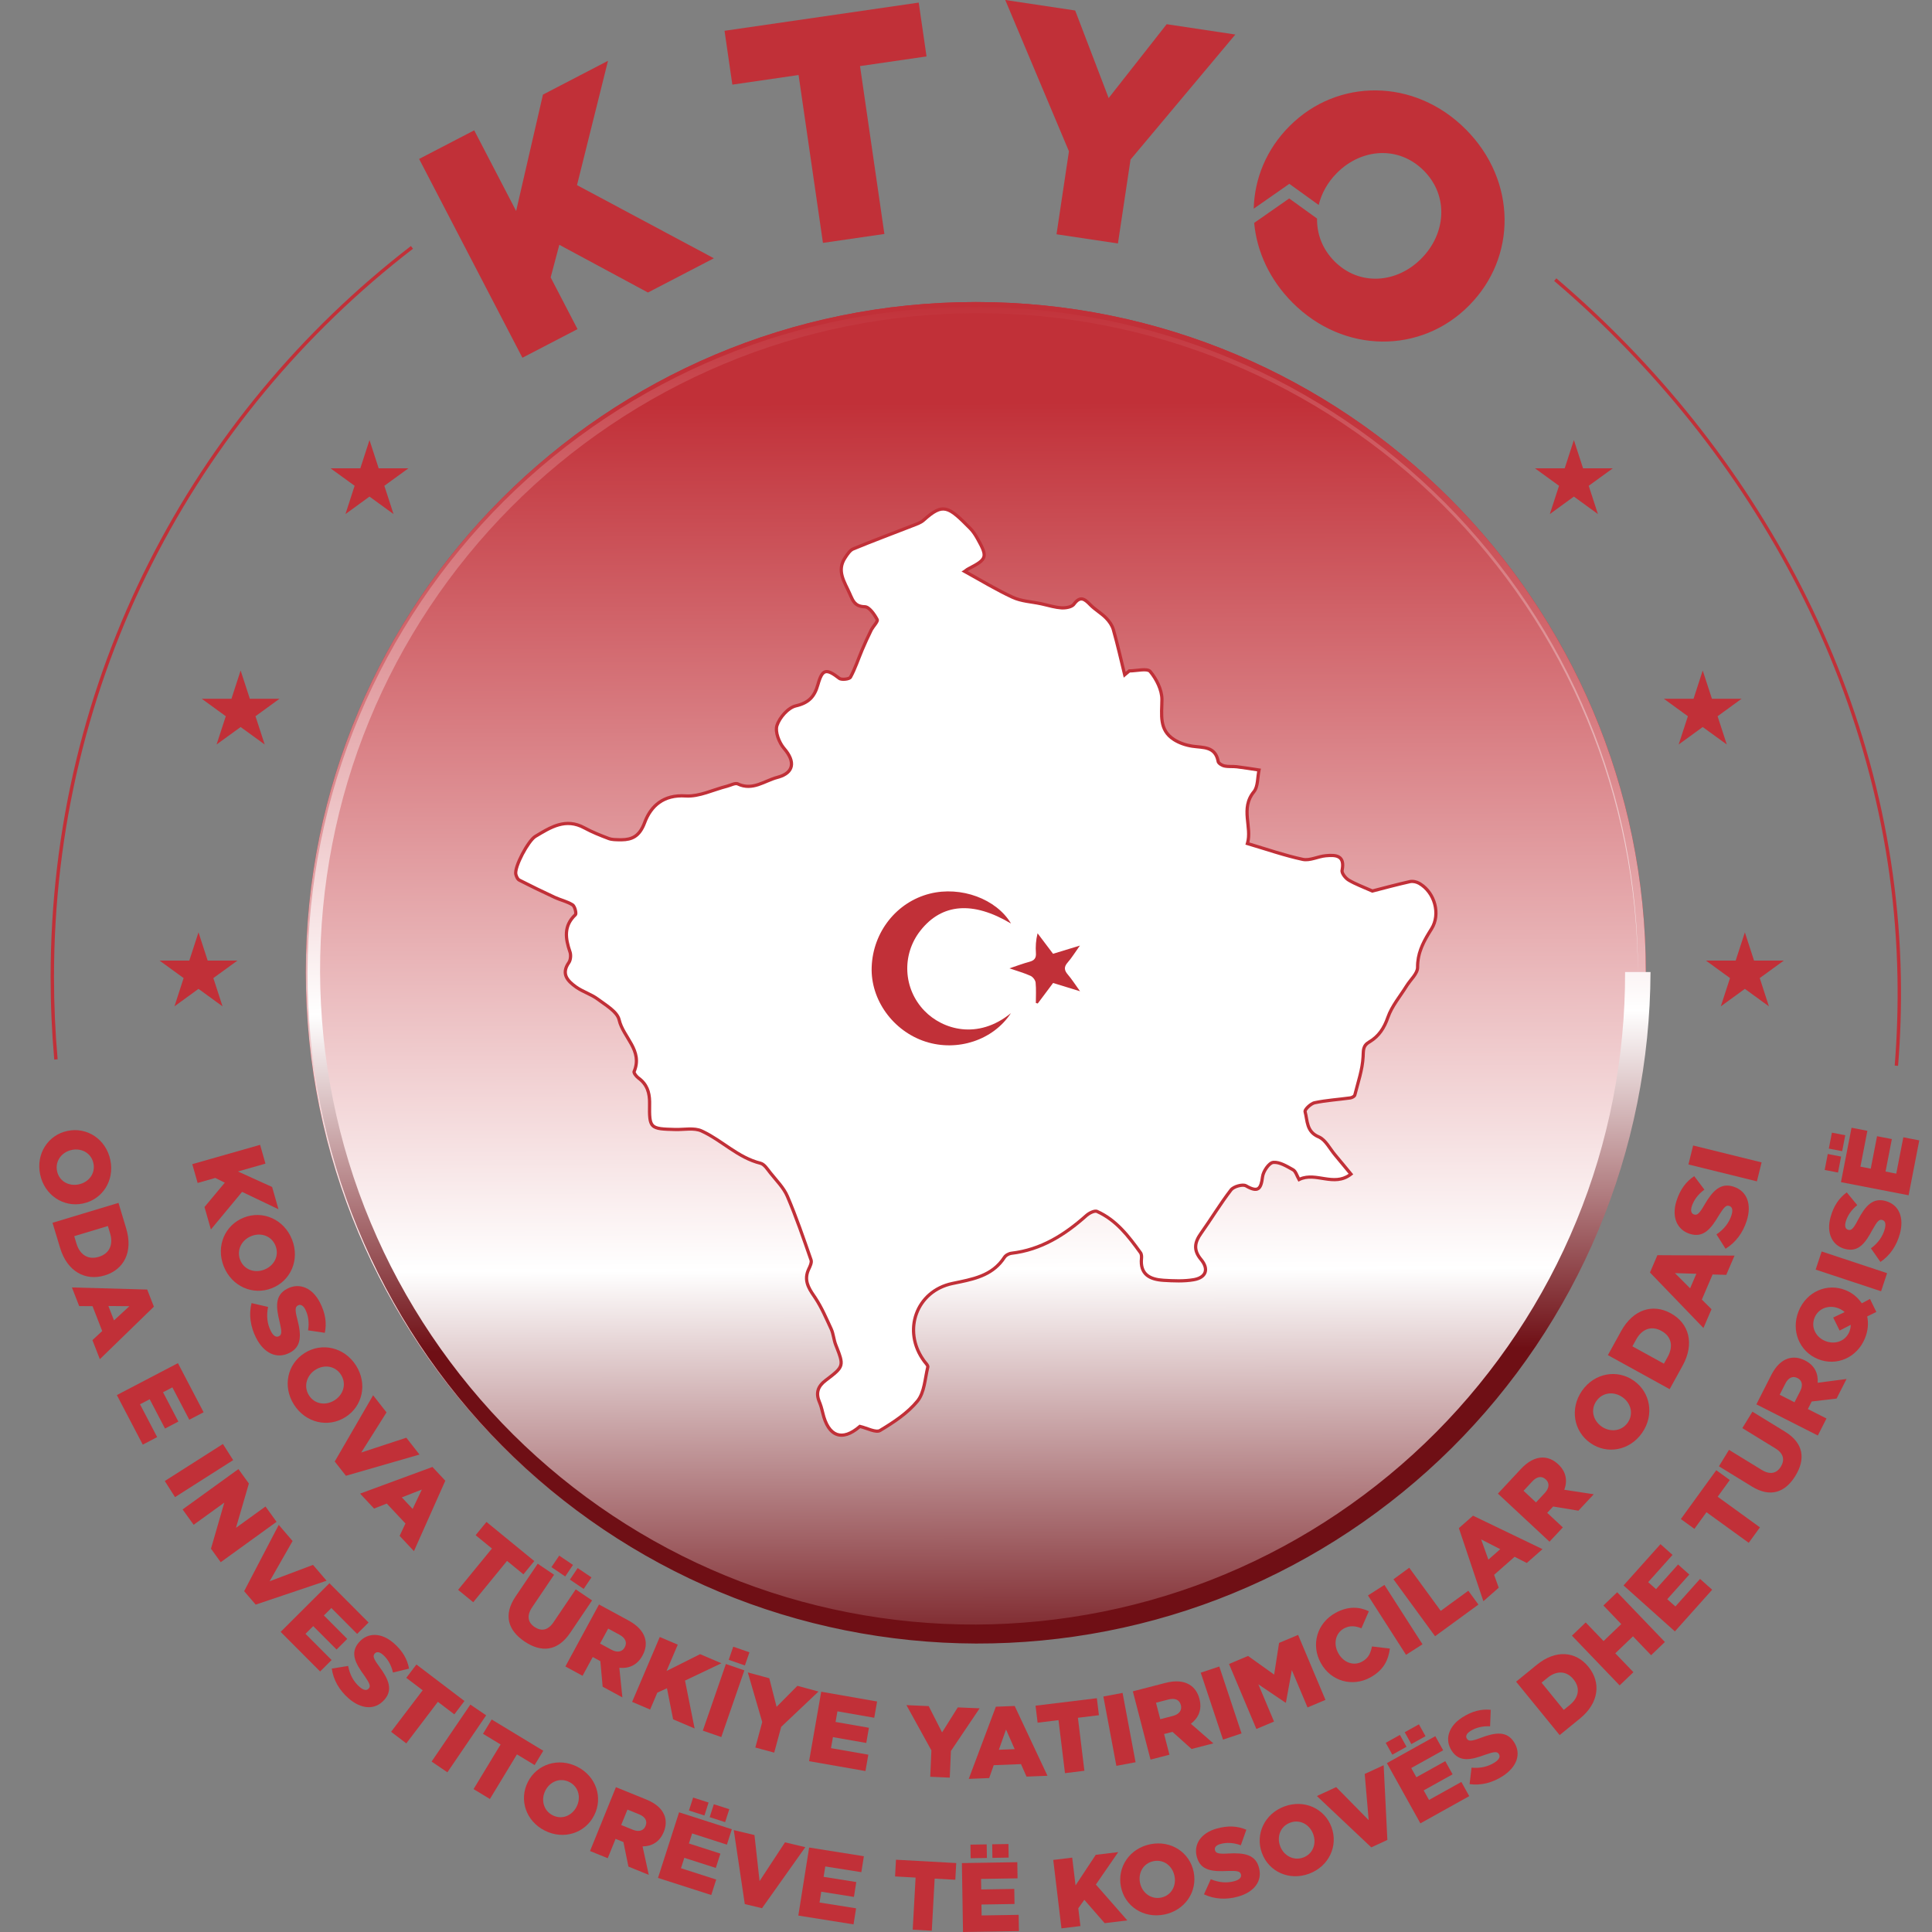 <?xml version="1.0" encoding="UTF-8"?>
<svg xmlns="http://www.w3.org/2000/svg" width="100" height="100" viewBox="0 0 100 100" fill="none">
  <rect x="0" y="0" width="100" height="100" fill="#808080" stroke="none"/>
  <path d="M50.509 84.99C69.661 84.99 85.187 69.464 85.187 50.312C85.187 31.159 69.661 15.633 50.509 15.633C31.356 15.633 15.83 31.159 15.83 50.312C15.83 69.464 31.356 84.99 50.509 84.99Z" fill="#C13038"></path>
  <path style="mix-blend-mode:darken" d="M50.509 84.99C69.661 84.99 85.187 69.464 85.187 50.312C85.187 31.159 69.661 15.633 50.509 15.633C31.356 15.633 15.83 31.159 15.83 50.312C15.83 69.464 31.356 84.99 50.509 84.99Z" fill="url(#paint0_linear_35_105)"></path>
  <path d="M58.456 34.726C58.828 34.726 59.384 34.575 59.535 34.758C59.86 35.15 60.145 35.715 60.141 36.209C60.136 36.998 59.978 37.775 60.763 38.279C61.039 38.456 61.383 38.572 61.71 38.621C62.276 38.706 62.905 38.616 63.053 39.414C63.07 39.511 63.253 39.62 63.376 39.646C63.58 39.692 63.799 39.662 64.01 39.686C64.397 39.734 64.78 39.797 65.166 39.855C65.084 40.238 65.119 40.716 64.898 40.985C64.186 41.855 64.82 42.812 64.566 43.661C65.555 43.953 66.481 44.278 67.431 44.482C67.797 44.559 68.219 44.329 68.621 44.292C69.145 44.243 69.624 44.269 69.466 45.049C69.436 45.193 69.644 45.457 69.807 45.553C70.162 45.766 70.559 45.907 71.034 46.119C71.589 45.977 72.279 45.789 72.977 45.633C73.124 45.599 73.32 45.643 73.453 45.719C74.252 46.17 74.581 47.303 74.096 48.075C73.706 48.695 73.367 49.285 73.374 50.069C73.377 50.387 73.005 50.709 72.806 51.029C72.473 51.568 72.04 52.074 71.837 52.659C71.641 53.223 71.357 53.648 70.868 53.935C70.54 54.128 70.571 54.351 70.554 54.696C70.52 55.363 70.29 56.021 70.125 56.678C70.108 56.745 69.979 56.815 69.895 56.827C69.278 56.913 68.651 56.95 68.043 57.078C67.844 57.121 67.521 57.432 67.551 57.539C67.679 58.011 67.612 58.574 68.257 58.844C68.61 58.992 68.832 59.459 69.109 59.786C69.371 60.095 69.626 60.41 69.925 60.77C69.048 61.466 68.094 60.624 67.24 61.053C67.124 60.855 67.069 60.628 66.931 60.549C66.606 60.368 66.23 60.132 65.897 60.166C65.685 60.187 65.384 60.626 65.349 60.907C65.268 61.545 65.119 61.742 64.492 61.378C64.321 61.28 63.856 61.411 63.719 61.587C63.163 62.304 62.696 63.09 62.167 63.831C61.833 64.3 61.754 64.699 62.165 65.191C62.582 65.69 62.425 66.126 61.789 66.237C61.281 66.324 60.745 66.3 60.225 66.268C59.53 66.226 58.995 65.971 59.083 65.121C59.092 65.029 59.083 64.912 59.032 64.841C58.416 63.987 57.776 63.146 56.781 62.703C56.651 62.645 56.368 62.791 56.226 62.919C55.107 63.919 53.882 64.689 52.352 64.868C52.222 64.884 52.056 64.971 51.988 65.079C51.352 66.064 50.317 66.217 49.292 66.433C47.416 66.829 46.68 68.906 47.843 70.461C47.913 70.556 48.043 70.679 48.022 70.759C47.874 71.359 47.85 72.074 47.492 72.515C46.984 73.14 46.258 73.618 45.553 74.04C45.336 74.172 44.886 73.917 44.506 73.831C43.598 74.621 42.874 74.374 42.582 73.121C42.538 72.935 42.489 72.747 42.413 72.571C42.213 72.1 42.329 71.754 42.742 71.443C43.7 70.719 43.687 70.698 43.259 69.614C43.153 69.347 43.139 69.041 43.02 68.783C42.751 68.203 42.498 67.605 42.136 67.085C41.821 66.634 41.607 66.235 41.856 65.695C41.927 65.546 42.025 65.347 41.979 65.217C41.595 64.11 41.215 62.996 40.755 61.921C40.561 61.469 40.18 61.095 39.867 60.7C39.721 60.515 39.562 60.259 39.365 60.21C38.189 59.92 37.363 59.017 36.309 58.537C35.928 58.363 35.416 58.474 34.965 58.463C33.644 58.43 33.601 58.41 33.623 57.122C33.631 56.572 33.503 56.133 33.048 55.799C32.941 55.722 32.791 55.532 32.821 55.464C33.287 54.369 32.255 53.696 32.046 52.789C31.95 52.366 31.359 52.028 30.943 51.717C30.6 51.461 30.161 51.334 29.811 51.083C29.388 50.779 29.026 50.417 29.442 49.823C29.537 49.688 29.558 49.433 29.502 49.272C29.263 48.574 29.165 47.925 29.781 47.346C29.845 47.286 29.755 46.913 29.637 46.838C29.363 46.66 29.022 46.59 28.722 46.451C28.102 46.163 27.485 45.866 26.877 45.553C26.789 45.508 26.726 45.365 26.699 45.255C26.61 44.877 27.344 43.51 27.708 43.292C28.502 42.816 29.277 42.319 30.252 42.853C30.651 43.071 31.078 43.239 31.505 43.401C31.674 43.464 31.872 43.461 32.057 43.466C32.705 43.483 33.097 43.297 33.368 42.575C33.691 41.707 34.348 41.122 35.489 41.197C36.19 41.243 36.919 40.872 37.636 40.691C37.822 40.644 38.054 40.51 38.189 40.575C38.957 40.941 39.572 40.41 40.231 40.238C41.106 40.01 41.171 39.421 40.588 38.745C40.328 38.444 40.106 37.88 40.215 37.55C40.35 37.135 40.793 36.629 41.19 36.536C41.87 36.378 42.162 36.051 42.336 35.429C42.563 34.617 42.77 34.591 43.441 35.111C43.559 35.202 43.965 35.153 44.021 35.049C44.264 34.605 44.422 34.114 44.62 33.645C44.768 33.297 44.924 32.955 45.091 32.617C45.188 32.422 45.455 32.166 45.402 32.068C45.258 31.797 44.989 31.41 44.763 31.405C44.237 31.393 44.141 31.087 43.979 30.721C43.712 30.117 43.287 29.546 43.747 28.861C43.859 28.692 43.988 28.485 44.158 28.413C45.174 27.993 46.203 27.611 47.226 27.211C47.426 27.132 47.651 27.061 47.806 26.923C48.82 26.007 49.08 26.197 50.222 27.355C50.371 27.506 50.491 27.696 50.596 27.884C51.129 28.833 51.094 28.94 50.131 29.439C50.032 29.49 49.946 29.567 49.932 29.576C50.758 30.029 51.565 30.523 52.419 30.916C52.859 31.12 53.385 31.143 53.873 31.247C54.227 31.322 54.578 31.437 54.936 31.461C55.153 31.475 55.474 31.423 55.581 31.277C55.924 30.813 56.147 31.01 56.441 31.31C56.683 31.558 56.999 31.734 57.243 31.981C57.41 32.15 57.565 32.368 57.628 32.593C57.846 33.364 58.022 34.146 58.214 34.925C58.292 34.858 58.373 34.793 58.452 34.726H58.456Z" fill="white"></path>
  <path d="M47.751 26.861C48.254 26.406 48.604 26.192 48.985 26.28C49.171 26.323 49.355 26.437 49.559 26.606C49.764 26.775 49.997 27.007 50.282 27.296H50.282C50.439 27.456 50.563 27.654 50.669 27.843L50.763 28.012C50.85 28.173 50.918 28.309 50.962 28.428C51.021 28.586 51.044 28.725 51.005 28.854C50.966 28.984 50.87 29.087 50.734 29.186C50.598 29.286 50.41 29.389 50.169 29.513C50.14 29.528 50.111 29.547 50.085 29.565C50.876 30.003 51.642 30.467 52.454 30.841H52.454C52.665 30.938 52.898 30.994 53.143 31.037C53.384 31.08 53.646 31.113 53.891 31.165H53.891C54.256 31.244 54.592 31.354 54.943 31.378H54.942C55.042 31.385 55.168 31.376 55.28 31.348C55.397 31.32 55.479 31.276 55.514 31.227V31.227C55.691 30.988 55.862 30.886 56.047 30.925C56.133 30.944 56.211 30.991 56.283 31.048C56.355 31.105 56.427 31.177 56.5 31.252H56.501C56.617 31.371 56.752 31.473 56.892 31.579C57.031 31.685 57.176 31.794 57.303 31.923C57.476 32.097 57.641 32.327 57.709 32.57L57.789 32.861C57.96 33.496 58.108 34.138 58.263 34.775C58.269 34.77 58.275 34.766 58.28 34.761C58.32 34.728 58.36 34.696 58.399 34.663L58.422 34.643H58.456C58.545 34.643 58.645 34.634 58.752 34.622C58.857 34.611 58.969 34.598 59.073 34.59C59.176 34.583 59.279 34.58 59.367 34.593C59.454 34.606 59.542 34.635 59.6 34.705H59.599C59.921 35.092 60.21 35.652 60.224 36.161L60.225 36.21C60.224 36.405 60.213 36.611 60.209 36.796C60.206 36.986 60.211 37.167 60.238 37.337C60.293 37.674 60.439 37.971 60.809 38.209H60.809C61.073 38.379 61.406 38.491 61.723 38.539L61.828 38.553C61.933 38.565 62.038 38.574 62.148 38.586C62.29 38.602 62.434 38.625 62.567 38.672C62.7 38.719 62.824 38.793 62.924 38.912C63.012 39.016 63.078 39.15 63.119 39.323L63.135 39.399L63.135 39.399C63.136 39.402 63.139 39.414 63.156 39.432C63.172 39.45 63.194 39.469 63.222 39.487C63.264 39.516 63.312 39.539 63.354 39.553L63.394 39.565L63.395 39.565C63.487 39.586 63.586 39.59 63.692 39.591C63.795 39.592 63.909 39.591 64.02 39.604H64.021C64.409 39.651 64.794 39.715 65.179 39.773L65.267 39.786L65.248 39.873C65.229 39.964 65.216 40.063 65.204 40.165C65.192 40.266 65.182 40.373 65.167 40.475C65.138 40.678 65.089 40.884 64.962 41.038L64.963 41.038C64.627 41.447 64.607 41.877 64.644 42.324C64.662 42.542 64.696 42.781 64.709 43.003C64.72 43.203 64.715 43.405 64.668 43.605C65.632 43.892 66.528 44.203 67.449 44.4H67.449C67.611 44.434 67.791 44.401 67.992 44.349C68.186 44.298 68.403 44.228 68.614 44.209C68.746 44.196 68.879 44.188 69.002 44.197C69.125 44.205 69.243 44.229 69.342 44.288C69.444 44.348 69.519 44.441 69.555 44.573C69.591 44.702 69.589 44.864 69.548 45.066L69.548 45.066C69.545 45.08 69.547 45.106 69.562 45.146C69.577 45.184 69.601 45.227 69.632 45.271C69.696 45.36 69.781 45.441 69.85 45.482L69.85 45.482C70.193 45.687 70.571 45.822 71.041 46.031C71.59 45.89 72.271 45.705 72.959 45.551C73.132 45.512 73.348 45.563 73.495 45.646L73.572 45.693C74.353 46.193 74.663 47.33 74.167 48.12C73.777 48.739 73.451 49.311 73.458 50.068C73.46 50.258 73.351 50.438 73.234 50.598C73.174 50.679 73.107 50.762 73.045 50.84C72.999 50.9 72.954 50.958 72.915 51.016L72.878 51.073C72.711 51.342 72.514 51.612 72.343 51.873C72.169 52.138 72.014 52.404 71.916 52.687C71.722 53.245 71.44 53.68 70.958 53.979L70.911 54.007C70.763 54.094 70.704 54.182 70.675 54.282C70.643 54.393 70.647 54.518 70.637 54.7C70.603 55.379 70.369 56.051 70.206 56.698L70.206 56.699C70.197 56.735 70.175 56.765 70.153 56.786C70.132 56.809 70.105 56.828 70.079 56.844C70.027 56.876 69.963 56.902 69.907 56.91L69.907 56.91C69.28 56.998 68.665 57.032 68.06 57.16C68.025 57.168 67.977 57.19 67.923 57.224C67.87 57.257 67.816 57.3 67.769 57.345C67.721 57.39 67.682 57.435 67.657 57.473C67.645 57.492 67.638 57.507 67.635 57.517C67.634 57.52 67.633 57.522 67.633 57.523C67.666 57.644 67.686 57.77 67.707 57.89C67.729 58.013 67.752 58.13 67.79 58.24C67.863 58.455 67.993 58.643 68.29 58.768L68.326 58.784C68.507 58.872 68.651 59.031 68.778 59.198C68.847 59.287 68.913 59.383 68.977 59.474C69.042 59.566 69.106 59.654 69.173 59.732L69.174 59.733C69.436 60.042 69.692 60.358 69.989 60.717L70.044 60.783L69.977 60.836C69.509 61.207 69.019 61.165 68.561 61.094C68.095 61.023 67.675 60.928 67.278 61.128L67.208 61.163L67.168 61.095C67.109 60.994 67.06 60.876 67.019 60.793C66.974 60.703 66.935 60.647 66.89 60.621V60.621C66.724 60.529 66.555 60.429 66.383 60.353C66.223 60.283 66.071 60.24 65.933 60.247L65.906 60.249C65.877 60.252 65.834 60.271 65.781 60.315C65.729 60.358 65.675 60.418 65.625 60.488C65.523 60.629 65.448 60.796 65.432 60.918V60.918C65.412 61.079 65.386 61.218 65.349 61.328C65.311 61.438 65.257 61.532 65.172 61.588C65.084 61.646 64.979 61.655 64.861 61.629C64.746 61.604 64.61 61.543 64.45 61.45V61.451C64.427 61.437 64.384 61.427 64.32 61.428C64.259 61.429 64.187 61.441 64.115 61.461C64.043 61.48 63.973 61.508 63.913 61.54C63.853 61.573 63.809 61.607 63.785 61.638C63.509 61.994 63.255 62.368 63.003 62.746C62.751 63.124 62.501 63.508 62.235 63.88L62.235 63.88C62.072 64.109 61.98 64.31 61.971 64.507C61.962 64.7 62.033 64.903 62.23 65.138V65.138C62.446 65.397 62.532 65.662 62.451 65.888C62.37 66.114 62.135 66.261 61.804 66.319H61.804C61.285 66.409 60.74 66.383 60.221 66.352V66.352C59.867 66.33 59.538 66.254 59.307 66.062C59.071 65.864 58.955 65.557 59.001 65.112C59.004 65.072 59.004 65.027 58.998 64.986C58.992 64.943 58.98 64.911 58.965 64.891V64.89C58.347 64.035 57.719 63.212 56.748 62.779H56.748C56.736 62.774 56.713 62.771 56.673 62.777C56.635 62.783 56.59 62.797 56.542 62.818C56.445 62.86 56.346 62.924 56.282 62.981L56.282 62.982C55.157 63.987 53.916 64.769 52.362 64.951L52.362 64.951C52.31 64.957 52.246 64.979 52.188 65.012C52.129 65.045 52.083 65.085 52.059 65.124L52.059 65.124C51.482 66.017 50.586 66.249 49.692 66.436L49.31 66.515C47.525 66.891 46.804 68.84 47.859 70.34L47.91 70.411L47.91 70.411C47.926 70.433 47.946 70.456 47.968 70.483C47.99 70.509 48.013 70.537 48.035 70.566C48.055 70.595 48.076 70.626 48.09 70.66C48.104 70.692 48.115 70.735 48.103 70.781L48.103 70.781C48.067 70.927 48.038 71.082 48.01 71.24C47.981 71.397 47.953 71.558 47.918 71.715C47.847 72.027 47.748 72.332 47.557 72.567C47.039 73.205 46.302 73.689 45.597 74.111L45.597 74.112C45.521 74.157 45.432 74.166 45.345 74.158C45.257 74.151 45.161 74.126 45.066 74.097C44.971 74.067 44.869 74.031 44.773 73.998C44.688 73.969 44.606 73.942 44.527 73.922C44.078 74.303 43.651 74.453 43.285 74.321C42.912 74.186 42.649 73.774 42.501 73.14V73.14C42.457 72.954 42.41 72.773 42.337 72.604V72.604C42.232 72.356 42.205 72.131 42.268 71.923C42.331 71.716 42.477 71.538 42.692 71.376L42.86 71.249C43.017 71.129 43.138 71.031 43.23 70.944C43.352 70.828 43.414 70.736 43.44 70.642C43.466 70.547 43.458 70.438 43.413 70.278C43.38 70.157 43.327 70.015 43.257 69.836L43.181 69.645C43.126 69.504 43.094 69.353 43.063 69.213C43.032 69.071 43 68.938 42.944 68.818V68.818C42.69 68.27 42.456 67.719 42.133 67.23L42.068 67.133C41.91 66.907 41.77 66.684 41.705 66.446C41.638 66.203 41.648 65.948 41.781 65.66L41.781 65.66C41.817 65.584 41.857 65.502 41.883 65.423C41.909 65.342 41.914 65.283 41.901 65.245L41.901 65.245C41.516 64.137 41.137 63.026 40.678 61.954C40.586 61.738 40.448 61.539 40.291 61.342C40.212 61.243 40.13 61.146 40.047 61.048C39.965 60.95 39.881 60.852 39.802 60.752V60.752C39.724 60.653 39.654 60.551 39.573 60.459C39.492 60.369 39.417 60.309 39.345 60.291V60.291C38.742 60.142 38.232 59.837 37.746 59.514C37.256 59.189 36.794 58.849 36.275 58.613H36.275C36.102 58.534 35.895 58.518 35.665 58.522C35.551 58.525 35.435 58.532 35.317 58.538C35.199 58.544 35.08 58.55 34.963 58.547H34.963C34.635 58.538 34.379 58.531 34.184 58.504C33.989 58.476 33.838 58.427 33.732 58.323C33.625 58.218 33.577 58.071 33.555 57.88C33.533 57.69 33.534 57.442 33.539 57.121C33.548 56.587 33.425 56.179 32.999 55.867V55.867C32.937 55.822 32.867 55.748 32.816 55.677C32.79 55.641 32.767 55.602 32.752 55.565C32.739 55.534 32.723 55.481 32.745 55.431C32.963 54.917 32.834 54.504 32.614 54.096C32.5 53.885 32.373 53.694 32.249 53.477C32.129 53.267 32.02 53.047 31.965 52.808V52.808C31.924 52.625 31.771 52.45 31.562 52.276C31.351 52.1 31.109 51.946 30.893 51.785V51.784C30.729 51.662 30.541 51.569 30.344 51.474C30.173 51.391 29.996 51.306 29.832 51.199L29.763 51.151C29.551 50.999 29.338 50.821 29.236 50.596C29.13 50.361 29.153 50.091 29.374 49.776C29.411 49.724 29.437 49.642 29.446 49.549C29.455 49.457 29.447 49.366 29.424 49.299L29.423 49.299C29.303 48.947 29.214 48.598 29.238 48.259C29.262 47.918 29.399 47.594 29.717 47.292C29.718 47.285 29.72 47.273 29.719 47.255C29.718 47.218 29.71 47.17 29.697 47.119C29.683 47.069 29.665 47.019 29.645 46.979C29.622 46.937 29.603 46.915 29.593 46.908L29.592 46.908C29.464 46.825 29.317 46.766 29.161 46.709C29.008 46.653 28.842 46.599 28.687 46.527H28.687C28.066 46.239 27.448 45.941 26.839 45.628L26.839 45.628C26.773 45.594 26.725 45.529 26.692 45.469C26.658 45.406 26.633 45.336 26.619 45.274V45.274C26.604 45.211 26.607 45.136 26.62 45.057C26.633 44.978 26.657 44.888 26.689 44.793C26.753 44.603 26.85 44.386 26.96 44.175C27.07 43.964 27.196 43.757 27.317 43.589C27.436 43.424 27.558 43.285 27.665 43.221L27.963 43.043C28.262 42.867 28.569 42.704 28.89 42.613C29.324 42.491 29.784 42.501 30.293 42.78H30.293C30.686 42.995 31.108 43.161 31.535 43.323H31.535C31.687 43.38 31.867 43.377 32.06 43.383L32.175 43.383C32.436 43.38 32.641 43.334 32.81 43.228C33.002 43.106 33.158 42.898 33.29 42.546L33.322 42.463C33.488 42.054 33.732 41.706 34.074 41.465C34.439 41.206 34.908 41.076 35.494 41.114L35.557 41.117C35.873 41.126 36.197 41.052 36.532 40.95C36.883 40.843 37.256 40.702 37.616 40.611C37.658 40.6 37.704 40.584 37.754 40.566C37.802 40.548 37.855 40.528 37.907 40.512C37.958 40.496 38.012 40.482 38.064 40.477C38.117 40.472 38.173 40.475 38.225 40.5L38.292 40.53C38.623 40.666 38.925 40.627 39.225 40.529C39.387 40.476 39.546 40.407 39.71 40.338C39.872 40.27 40.039 40.202 40.21 40.157C40.635 40.047 40.831 39.857 40.875 39.643C40.92 39.422 40.811 39.132 40.525 38.799V38.799C40.387 38.64 40.262 38.414 40.184 38.185C40.108 37.959 40.073 37.715 40.136 37.524C40.209 37.302 40.361 37.062 40.544 36.865C40.727 36.67 40.95 36.507 41.172 36.455C41.502 36.378 41.729 36.262 41.895 36.097C42.06 35.932 42.171 35.71 42.256 35.407C42.313 35.202 42.371 35.04 42.438 34.922C42.505 34.804 42.588 34.719 42.701 34.69C42.812 34.661 42.93 34.691 43.055 34.752C43.18 34.814 43.324 34.914 43.493 35.045H43.493C43.504 35.054 43.533 35.066 43.584 35.072C43.632 35.077 43.689 35.077 43.745 35.07C43.802 35.064 43.855 35.052 43.895 35.038C43.915 35.03 43.929 35.023 43.939 35.016C43.95 35.009 43.95 35.006 43.948 35.01L43.948 35.01C44.188 34.569 44.341 34.092 44.544 33.613C44.692 33.264 44.849 32.919 45.017 32.581L45.038 32.54C45.093 32.445 45.176 32.34 45.235 32.258C45.271 32.208 45.299 32.166 45.314 32.132C45.322 32.117 45.324 32.106 45.325 32.1C45.255 31.97 45.157 31.814 45.051 31.692C44.996 31.629 44.942 31.577 44.891 31.541C44.838 31.505 44.795 31.489 44.761 31.489C44.48 31.482 44.3 31.395 44.172 31.251C44.051 31.115 43.981 30.931 43.903 30.756C43.837 30.605 43.762 30.461 43.69 30.308C43.619 30.157 43.553 30.003 43.51 29.843C43.423 29.52 43.432 29.18 43.678 28.814C43.733 28.732 43.796 28.634 43.867 28.548C43.937 28.462 44.023 28.38 44.126 28.336L44.127 28.336C45.143 27.915 46.175 27.533 47.196 27.133L47.35 27.074C47.401 27.055 47.45 27.035 47.5 27.013C47.597 26.97 47.683 26.922 47.751 26.861ZM48.947 26.443C48.66 26.376 48.373 26.524 47.862 26.985L47.862 26.985C47.776 27.063 47.672 27.119 47.568 27.166C47.465 27.211 47.353 27.251 47.257 27.289L47.257 27.289C46.233 27.69 45.206 28.07 44.191 28.49C44.124 28.518 44.06 28.576 43.996 28.654C43.932 28.731 43.874 28.821 43.817 28.907L43.817 28.907C43.602 29.227 43.594 29.515 43.671 29.8C43.71 29.945 43.772 30.089 43.841 30.237C43.91 30.382 43.989 30.536 44.056 30.688L44.115 30.823C44.172 30.951 44.223 31.057 44.297 31.14C44.389 31.244 44.521 31.316 44.765 31.322C44.844 31.324 44.92 31.358 44.986 31.404C45.053 31.451 45.117 31.514 45.177 31.582C45.296 31.72 45.403 31.89 45.476 32.028H45.476C45.494 32.061 45.495 32.095 45.491 32.124C45.487 32.151 45.477 32.179 45.465 32.203C45.443 32.252 45.407 32.304 45.371 32.355C45.303 32.449 45.231 32.54 45.185 32.62L45.166 32.655C45 32.99 44.844 33.332 44.697 33.678C44.503 34.138 44.34 34.641 44.095 35.089L44.095 35.089C44.079 35.119 44.054 35.14 44.032 35.155C44.008 35.171 43.981 35.184 43.953 35.194C43.897 35.215 43.831 35.229 43.764 35.236C43.697 35.244 43.627 35.245 43.564 35.237C43.504 35.23 43.438 35.214 43.391 35.177V35.177C43.224 35.047 43.09 34.956 42.981 34.902C42.87 34.847 42.797 34.837 42.743 34.851C42.692 34.865 42.639 34.906 42.583 35.005C42.541 35.08 42.5 35.18 42.459 35.311L42.417 35.452C42.328 35.77 42.206 36.022 42.012 36.216C41.818 36.409 41.559 36.536 41.21 36.617L41.21 36.617C41.034 36.658 40.838 36.795 40.666 36.979C40.495 37.163 40.358 37.383 40.295 37.576V37.576C40.249 37.716 40.27 37.918 40.343 38.132C40.405 38.316 40.501 38.498 40.606 38.634L40.651 38.69C40.948 39.034 41.099 39.377 41.038 39.676C40.98 39.963 40.736 40.174 40.335 40.296L40.252 40.319C40.094 40.361 39.937 40.424 39.775 40.492C39.614 40.559 39.447 40.632 39.277 40.688C38.934 40.8 38.564 40.846 38.154 40.651H38.153C38.138 40.644 38.115 40.639 38.08 40.643C38.045 40.646 38.004 40.656 37.957 40.671C37.91 40.686 37.862 40.704 37.811 40.723C37.761 40.741 37.708 40.76 37.657 40.773L37.657 40.773C37.3 40.863 36.949 40.997 36.581 41.109C36.219 41.22 35.85 41.305 35.484 41.281H35.483C34.929 41.244 34.499 41.368 34.17 41.601C33.84 41.834 33.604 42.182 33.446 42.604V42.605C33.307 42.975 33.133 43.221 32.899 43.369C32.695 43.498 32.456 43.546 32.177 43.55L32.055 43.55C31.878 43.544 31.661 43.549 31.476 43.479H31.476C31.049 43.318 30.617 43.147 30.213 42.926H30.212C29.746 42.671 29.331 42.662 28.935 42.774C28.534 42.887 28.152 43.124 27.751 43.364C27.676 43.409 27.571 43.522 27.452 43.687C27.337 43.847 27.215 44.047 27.108 44.252C27 44.458 26.908 44.667 26.848 44.846C26.817 44.936 26.796 45.017 26.785 45.085C26.773 45.154 26.773 45.204 26.781 45.236L26.791 45.274C26.803 45.312 26.819 45.353 26.839 45.389C26.866 45.438 26.894 45.468 26.916 45.48H26.916C27.522 45.791 28.138 46.088 28.757 46.376H28.757C28.903 46.443 29.058 46.493 29.218 46.552C29.376 46.609 29.537 46.674 29.683 46.768C29.731 46.799 29.767 46.852 29.793 46.903C29.82 46.956 29.843 47.017 29.858 47.077C29.874 47.136 29.884 47.197 29.886 47.249C29.887 47.276 29.886 47.303 29.88 47.327C29.875 47.35 29.865 47.382 29.839 47.407L29.839 47.407C29.545 47.683 29.426 47.97 29.404 48.27C29.383 48.575 29.463 48.898 29.581 49.244L29.593 49.281C29.616 49.368 29.622 49.47 29.612 49.566C29.601 49.675 29.57 49.788 29.511 49.871C29.316 50.15 29.312 50.358 29.388 50.528C29.47 50.708 29.649 50.864 29.86 51.016H29.86C30.028 51.136 30.218 51.227 30.416 51.323C30.612 51.418 30.814 51.517 30.993 51.651C31.194 51.801 31.455 51.97 31.668 52.147C31.882 52.325 32.073 52.53 32.128 52.771C32.178 52.986 32.276 53.189 32.394 53.394C32.508 53.593 32.649 53.809 32.761 54.017C32.991 54.443 33.144 54.911 32.902 55.488C32.903 55.49 32.904 55.495 32.907 55.503C32.915 55.523 32.93 55.55 32.951 55.58C32.983 55.625 33.024 55.669 33.062 55.703L33.097 55.732L33.098 55.732C33.552 56.065 33.697 56.499 33.706 57.019V57.124C33.701 57.447 33.7 57.684 33.721 57.861C33.742 58.037 33.783 58.139 33.849 58.204C33.916 58.27 34.023 58.312 34.207 58.338C34.39 58.364 34.635 58.371 34.967 58.38H34.967C35.077 58.382 35.191 58.377 35.308 58.371C35.424 58.365 35.544 58.358 35.662 58.355C35.897 58.351 36.136 58.366 36.344 58.461L36.444 58.508C36.939 58.748 37.388 59.076 37.838 59.375C38.322 59.696 38.812 59.987 39.385 60.129H39.385C39.51 60.16 39.613 60.253 39.698 60.349C39.782 60.444 39.865 60.562 39.933 60.648C40.01 60.746 40.092 60.842 40.175 60.94C40.257 61.038 40.341 61.137 40.422 61.238C40.582 61.439 40.731 61.653 40.832 61.888C41.294 62.967 41.674 64.084 42.059 65.19L42.068 65.225C42.086 65.308 42.066 65.399 42.041 65.475C42.011 65.566 41.967 65.658 41.932 65.731C41.816 65.983 41.809 66.197 41.865 66.401C41.923 66.61 42.048 66.812 42.205 67.038L42.272 67.138C42.604 67.641 42.845 68.208 43.096 68.748V68.748C43.16 68.886 43.195 69.035 43.226 69.177C43.258 69.321 43.287 69.457 43.337 69.583L43.412 69.774C43.483 69.955 43.538 70.105 43.574 70.233C43.622 70.405 43.638 70.549 43.601 70.686C43.564 70.822 43.477 70.94 43.345 71.065C43.214 71.19 43.031 71.329 42.793 71.51V71.51C42.594 71.659 42.477 71.81 42.428 71.971C42.38 72.132 42.396 72.315 42.49 72.538L42.519 72.607C42.563 72.723 42.599 72.843 42.629 72.961L42.664 73.102V73.102C42.808 73.721 43.052 74.059 43.342 74.164C43.629 74.268 44.005 74.157 44.452 73.768L44.484 73.74L44.525 73.75C44.624 73.772 44.727 73.805 44.827 73.84C44.928 73.874 45.023 73.909 45.115 73.938C45.207 73.966 45.289 73.986 45.359 73.992C45.429 73.998 45.477 73.989 45.511 73.969L45.511 73.969C46.215 73.547 46.929 73.075 47.427 72.462L47.457 72.423C47.605 72.223 47.69 71.965 47.755 71.678C47.789 71.526 47.817 71.369 47.846 71.21C47.874 71.052 47.904 70.892 47.941 70.74V70.739C47.94 70.743 47.943 70.741 47.937 70.725C47.93 70.709 47.918 70.689 47.9 70.665C47.882 70.641 47.862 70.616 47.84 70.59C47.819 70.564 47.795 70.537 47.776 70.511V70.51C46.579 68.909 47.336 66.76 49.276 66.352C50.311 66.133 51.305 65.984 51.918 65.034C51.962 64.965 52.033 64.908 52.106 64.866C52.18 64.825 52.264 64.794 52.342 64.785H52.342C53.849 64.609 55.058 63.851 56.171 62.857C56.249 62.786 56.363 62.713 56.476 62.665C56.532 62.641 56.591 62.621 56.647 62.612C56.702 62.603 56.762 62.603 56.816 62.627C57.833 63.08 58.484 63.94 59.1 64.793H59.1C59.137 64.843 59.155 64.904 59.163 64.961C59.172 65.019 59.172 65.078 59.167 65.129V65.13C59.125 65.535 59.232 65.781 59.414 65.934C59.603 66.092 59.889 66.164 60.231 66.185C60.752 66.217 61.278 66.24 61.775 66.155L61.831 66.144C62.1 66.086 62.245 65.967 62.294 65.831C62.343 65.696 62.306 65.509 62.137 65.289L62.102 65.245C61.887 64.988 61.792 64.745 61.804 64.499C61.815 64.255 61.929 64.022 62.099 63.783C62.363 63.413 62.611 63.033 62.864 62.654C63.116 62.275 63.373 61.897 63.653 61.536L63.653 61.536C63.697 61.48 63.763 61.432 63.834 61.393C63.906 61.354 63.988 61.322 64.071 61.3C64.153 61.277 64.239 61.263 64.317 61.261C64.384 61.26 64.453 61.268 64.51 61.294L64.534 61.306L64.534 61.306C64.688 61.395 64.806 61.446 64.897 61.466C64.987 61.486 65.041 61.474 65.08 61.449C65.12 61.422 65.158 61.369 65.191 61.274C65.223 61.18 65.247 61.055 65.267 60.897C65.287 60.737 65.379 60.544 65.489 60.39C65.545 60.312 65.609 60.241 65.674 60.187C65.738 60.134 65.812 60.091 65.889 60.083L65.925 60.08C66.101 60.071 66.281 60.126 66.451 60.201C66.631 60.28 66.812 60.387 66.972 60.476L66.972 60.477C67.066 60.53 67.123 60.627 67.169 60.719C67.207 60.797 67.238 60.87 67.276 60.945C67.711 60.761 68.167 60.865 68.587 60.929C69.014 60.995 69.417 61.026 69.805 60.756C69.529 60.423 69.291 60.13 69.046 59.84C68.974 59.756 68.907 59.663 68.841 59.57C68.775 59.477 68.712 59.385 68.646 59.299C68.521 59.135 68.397 59.004 68.254 58.934L68.225 58.922C67.878 58.776 67.718 58.547 67.632 58.294C67.59 58.171 67.565 58.042 67.543 57.919C67.521 57.793 67.501 57.674 67.471 57.561V57.561C67.461 57.525 67.468 57.49 67.477 57.464C67.486 57.436 67.501 57.408 67.518 57.382C67.552 57.33 67.6 57.275 67.654 57.224C67.709 57.172 67.771 57.123 67.834 57.083C67.895 57.044 67.962 57.01 68.026 56.997C68.637 56.868 69.277 56.829 69.884 56.745C69.912 56.74 69.954 56.725 69.992 56.702C70.01 56.691 70.025 56.679 70.034 56.669C70.041 56.663 70.043 56.659 70.045 56.657C70.212 55.99 70.438 55.348 70.471 54.692L70.476 54.571C70.48 54.452 70.485 54.337 70.515 54.236C70.557 54.09 70.646 53.969 70.826 53.863L70.826 53.863C71.293 53.59 71.567 53.184 71.758 52.632L71.758 52.632C71.863 52.33 72.027 52.05 72.203 51.781C72.383 51.508 72.569 51.255 72.736 50.985V50.985C72.788 50.901 72.851 50.818 72.914 50.737C72.978 50.656 73.041 50.578 73.099 50.499C73.216 50.339 73.292 50.199 73.291 50.07V50.07C73.285 49.361 73.553 48.806 73.882 48.263L74.026 48.031C74.483 47.303 74.174 46.221 73.412 45.791H73.412C73.292 45.723 73.118 45.686 72.996 45.714H72.996C72.299 45.87 71.611 46.057 71.055 46.2L71.026 46.208L71 46.196C70.534 45.987 70.125 45.841 69.765 45.625C69.671 45.57 69.57 45.471 69.496 45.368C69.459 45.316 69.427 45.26 69.406 45.205C69.386 45.152 69.373 45.091 69.385 45.033L69.397 44.965C69.422 44.812 69.417 44.699 69.394 44.617C69.369 44.526 69.321 44.469 69.257 44.432C69.19 44.392 69.101 44.37 68.991 44.363C68.882 44.356 68.759 44.363 68.629 44.375H68.629C68.437 44.393 68.242 44.456 68.034 44.511C67.832 44.563 67.618 44.606 67.415 44.563H67.414C66.46 44.359 65.526 44.031 64.542 43.741L64.462 43.718L64.486 43.637C64.546 43.438 64.554 43.23 64.542 43.012C64.529 42.788 64.497 42.575 64.477 42.338C64.439 41.877 64.457 41.392 64.833 40.932L64.834 40.932C64.929 40.817 64.973 40.65 65.002 40.451C65.016 40.352 65.026 40.251 65.038 40.146C65.047 40.072 65.056 39.998 65.069 39.925C64.71 39.87 64.358 39.813 64.001 39.769V39.77C63.901 39.758 63.8 39.759 63.69 39.758C63.583 39.756 63.47 39.752 63.359 39.728C63.285 39.712 63.199 39.673 63.128 39.626C63.093 39.602 63.059 39.574 63.031 39.543C63.005 39.513 62.979 39.475 62.971 39.429L62.956 39.361C62.92 39.209 62.864 39.1 62.797 39.02C62.72 38.928 62.623 38.869 62.511 38.829C62.397 38.788 62.268 38.768 62.129 38.752C61.993 38.737 61.841 38.726 61.698 38.704H61.698C61.362 38.654 61.006 38.534 60.718 38.349V38.349C60.303 38.083 60.135 37.739 60.074 37.364C60.043 37.179 60.039 36.986 60.042 36.793C60.046 36.594 60.057 36.408 60.058 36.209C60.061 35.742 59.789 35.195 59.471 34.811V34.811C59.453 34.789 59.415 34.769 59.343 34.758C59.273 34.748 59.185 34.749 59.085 34.757C58.984 34.764 58.878 34.777 58.77 34.788C58.672 34.799 58.574 34.807 58.484 34.809C58.451 34.836 58.419 34.863 58.386 34.89C58.346 34.923 58.307 34.956 58.268 34.989L58.165 35.075L58.133 34.945C57.941 34.164 57.766 33.385 57.548 32.616V32.616C57.49 32.409 57.346 32.203 57.185 32.04H57.184C57.067 31.921 56.932 31.819 56.791 31.712C56.652 31.607 56.508 31.498 56.381 31.369V31.369C56.308 31.293 56.242 31.228 56.179 31.179C56.116 31.129 56.062 31.099 56.012 31.089C55.927 31.07 55.814 31.102 55.649 31.326L55.649 31.326C55.577 31.424 55.445 31.479 55.32 31.51C55.191 31.542 55.047 31.552 54.931 31.545L54.931 31.545C54.611 31.523 54.289 31.43 53.985 31.358L53.856 31.329C53.613 31.277 53.368 31.247 53.114 31.202C52.864 31.157 52.614 31.099 52.384 30.992V30.993C51.526 30.597 50.714 30.1 49.892 29.649L49.768 29.581L49.888 29.505C49.886 29.506 49.889 29.505 49.904 29.493C49.915 29.483 49.931 29.471 49.95 29.457C49.987 29.429 50.038 29.393 50.093 29.365C50.334 29.24 50.511 29.142 50.636 29.052C50.76 28.961 50.821 28.885 50.845 28.806C50.868 28.728 50.86 28.631 50.806 28.486C50.752 28.342 50.657 28.163 50.524 27.925V27.925C50.419 27.738 50.304 27.557 50.163 27.414H50.163C49.877 27.124 49.649 26.898 49.452 26.735C49.255 26.571 49.096 26.477 48.947 26.443Z" fill="#C13038"></path>
  <path d="M21.693 8.227L24.545 6.746L26.715 10.921L28.103 4.897L31.47 3.147L29.866 9.582L36.949 13.368L33.538 15.141L28.95 12.671L28.502 14.359L29.892 17.035L27.04 18.517L21.693 8.227Z" fill="#C13038"></path>
  <path d="M41.333 3.883L37.906 4.381L37.502 1.594L47.553 0.134L47.957 2.92L44.515 3.421L45.776 12.11L42.596 12.572L41.334 3.883H41.333Z" fill="#C13038"></path>
  <path d="M55.328 7.832L52.032 0L55.651 0.543L57.384 5.075L60.387 1.253L63.941 1.787L58.516 8.26L57.864 12.602L54.685 12.126L55.328 7.833V7.832Z" fill="#C13038"></path>
  <g style="mix-blend-mode:darken">
    <path d="M85.43 50.312C85.414 54.882 84.502 59.449 82.738 63.66C80.979 67.876 78.379 71.731 75.144 74.947C71.909 78.162 68.041 80.734 63.828 82.465C59.614 84.201 55.058 85.082 50.511 85.069C45.961 85.053 41.416 84.147 37.223 82.39C33.029 80.639 29.191 78.051 25.992 74.832C22.792 71.613 20.23 67.763 18.51 63.569C16.783 59.377 15.906 54.841 15.918 50.313C15.934 45.785 16.837 41.262 18.585 37.089C20.328 32.914 22.904 29.096 26.108 25.91C29.313 22.725 33.143 20.177 37.318 18.464C41.491 16.743 46.004 15.872 50.511 15.884C55.018 15.9 59.519 16.798 63.672 18.539C67.827 20.273 71.628 22.837 74.798 26.026C77.968 29.215 80.505 33.028 82.209 37.184C83.921 41.338 84.789 45.827 84.776 50.313H85.432L85.43 50.312ZM84.775 50.312C84.759 45.826 83.864 41.345 82.132 37.212C80.406 33.078 77.855 29.294 74.68 26.139C71.505 22.985 67.711 20.46 63.575 18.762C59.442 17.06 54.972 16.195 50.507 16.207C46.042 16.223 41.584 17.114 37.471 18.838C33.356 20.556 29.59 23.095 26.45 26.255C23.31 29.414 20.798 33.19 19.109 37.307C17.415 41.42 16.556 45.868 16.567 50.312C16.582 54.755 17.468 59.192 19.185 63.284C20.894 67.379 23.421 71.126 26.564 74.252C29.71 77.377 33.468 79.877 37.562 81.557C41.657 83.244 46.081 84.098 50.504 84.087C54.926 84.071 59.34 83.189 63.415 81.481C67.49 79.78 71.218 77.264 74.329 74.136C77.439 71.007 79.927 67.266 81.598 63.191C83.276 59.118 84.126 54.715 84.114 50.312H84.769H84.775Z" fill="url(#paint1_linear_35_105)"></path>
  </g>
  <path d="M9.952 60.257L13.463 59.256L13.74 60.229L12.316 60.635L14.085 61.438L14.414 62.591L12.53 61.691L10.916 63.638L10.585 62.474L11.635 61.215L11.143 60.97L10.23 61.23L9.952 60.257Z" fill="#C13038"></path>
  <path d="M11.577 65.536C11.167 64.487 11.649 63.402 12.621 63.022L12.63 63.018C13.606 62.636 14.706 63.113 15.117 64.162C15.527 65.211 15.045 66.296 14.073 66.676L14.064 66.68C13.088 67.062 11.988 66.585 11.577 65.536ZM12.431 65.213C12.633 65.728 13.185 65.909 13.676 65.717L13.685 65.713C14.181 65.519 14.466 65.004 14.263 64.485C14.059 63.965 13.507 63.784 13.016 63.976L13.007 63.98C12.521 64.17 12.228 64.694 12.431 65.213Z" fill="#C13038"></path>
  <path d="M13.255 69.247C12.96 68.666 12.87 68.039 13.02 67.448L13.875 67.646C13.782 68.108 13.831 68.528 14.02 68.9C14.145 69.146 14.29 69.236 14.435 69.163L14.444 69.158C14.583 69.088 14.594 68.948 14.479 68.445C14.288 67.676 14.205 67.04 14.874 66.7L14.884 66.695C15.493 66.386 16.169 66.645 16.565 67.427C16.848 67.985 16.917 68.488 16.812 68.986L15.946 68.858C16.014 68.449 15.953 68.076 15.805 67.783C15.694 67.565 15.556 67.5 15.43 67.564L15.421 67.569C15.277 67.642 15.259 67.791 15.393 68.297C15.607 69.123 15.602 69.711 14.992 70.02L14.983 70.025C14.318 70.363 13.656 70.038 13.255 69.247Z" fill="#C13038"></path>
  <path d="M15.217 72.705C14.613 71.755 14.878 70.597 15.758 70.038L15.767 70.032C16.652 69.469 17.823 69.726 18.427 70.677C19.031 71.627 18.766 72.785 17.886 73.345L17.877 73.35C16.992 73.913 15.822 73.656 15.217 72.705ZM15.993 72.224C16.29 72.691 16.867 72.763 17.311 72.48L17.32 72.475C17.769 72.189 17.951 71.629 17.651 71.158C17.352 70.687 16.775 70.615 16.33 70.898L16.321 70.903C15.881 71.183 15.694 71.754 15.993 72.224Z" fill="#C13038"></path>
  <path d="M17.326 75.647L19.312 72.219L20.006 73.106L18.698 75.182L21.031 74.416L21.713 75.287L17.904 76.386L17.326 75.647Z" fill="#C13038"></path>
  <path d="M18.639 77.309L22.383 75.929L23.049 76.642L21.425 80.288L20.684 79.496L20.986 78.856L20.02 77.824L19.362 78.083L18.639 77.309ZM20.799 77.504L21.358 78.102L21.834 77.099L20.799 77.504Z" fill="#C13038"></path>
  <path d="M23.711 82.29L25.462 80.152L24.618 79.461L25.18 78.775L27.654 80.8L27.092 81.486L26.244 80.792L24.494 82.931L23.711 82.29Z" fill="#C13038"></path>
  <path d="M29.498 81.76L29.9 81.163L30.614 81.645L30.211 82.242L29.498 81.76ZM28.542 81.115L28.945 80.519L29.658 81L29.256 81.597L28.542 81.115ZM27.148 84.962C26.292 84.384 26.043 83.587 26.685 82.636L27.832 80.938L28.679 81.509L27.544 83.191C27.249 83.627 27.325 83.981 27.667 84.211C28.013 84.445 28.36 84.396 28.649 83.968L29.799 82.265L30.646 82.837L29.514 84.514C28.857 85.487 28.008 85.543 27.148 84.962Z" fill="#C13038"></path>
  <path d="M29.264 86.256L31.005 83.048L32.522 83.871C33.017 84.14 33.282 84.45 33.381 84.782C33.467 85.072 33.426 85.377 33.259 85.684L33.254 85.693C32.986 86.188 32.552 86.374 32.057 86.325L32.215 87.858L31.193 87.303L31.074 85.981L30.68 85.767L30.153 86.739L29.264 86.256ZM31.058 85.07L31.65 85.391C31.948 85.553 32.206 85.504 32.333 85.27L32.338 85.261C32.477 85.004 32.359 84.773 32.066 84.614L31.479 84.296L31.058 85.07Z" fill="#C13038"></path>
  <path d="M32.719 88.089L34.15 84.731L35.081 85.127L34.5 86.49L36.237 85.619L37.341 86.09L35.456 86.987L35.953 89.466L34.84 88.992L34.522 87.383L34.022 87.612L33.65 88.486L32.719 88.089Z" fill="#C13038"></path>
  <path d="M36.378 89.578L37.572 86.128L38.528 86.459L37.334 89.909L36.378 89.578ZM37.718 85.913L37.953 85.233L38.791 85.523L38.556 86.203L37.718 85.913Z" fill="#C13038"></path>
  <path d="M39.096 90.451L39.453 89.132L38.706 86.564L39.818 86.865L40.196 88.345L41.273 87.258L42.365 87.554L40.434 89.382L40.073 90.716L39.096 90.451Z" fill="#C13038"></path>
  <path d="M41.878 91.159L42.506 87.563L45.398 88.069L45.251 88.911L43.345 88.578L43.249 89.128L44.975 89.429L44.838 90.215L43.112 89.914L43.012 90.484L44.944 90.822L44.796 91.669L41.878 91.159Z" fill="#C13038"></path>
  <path d="M48.149 91.965L48.209 90.6L46.917 88.257L48.069 88.308L48.761 89.669L49.575 88.374L50.705 88.423L49.22 90.629L49.16 92.01L48.149 91.965Z" fill="#C13038"></path>
  <path d="M50.142 92.074L51.545 88.339L52.52 88.301L54.217 91.914L53.133 91.957L52.847 91.31L51.434 91.366L51.2 92.032L50.142 92.074ZM51.701 90.567L52.519 90.535L52.072 89.519L51.701 90.567Z" fill="#C13038"></path>
  <path d="M55.123 91.778L54.788 89.034L53.707 89.166L53.599 88.286L56.773 87.899L56.88 88.779L55.793 88.912L56.128 91.655L55.123 91.778Z" fill="#C13038"></path>
  <path d="M57.783 91.4L57.11 87.811L58.104 87.625L58.777 91.213L57.783 91.4Z" fill="#C13038"></path>
  <path d="M59.551 91.077L58.636 87.543L60.307 87.111C60.853 86.969 61.258 87.015 61.556 87.191C61.817 87.345 61.995 87.595 62.083 87.933L62.085 87.943C62.226 88.489 62.036 88.92 61.64 89.222L62.802 90.236L61.676 90.527L60.688 89.641L60.253 89.753L60.53 90.824L59.551 91.077ZM60.055 88.986L60.706 88.817C61.034 88.732 61.189 88.52 61.123 88.262L61.12 88.252C61.047 87.969 60.803 87.882 60.48 87.965L59.834 88.133L60.055 88.986Z" fill="#C13038"></path>
  <path d="M63.303 90.042L62.15 86.578L63.11 86.258L64.263 89.722L63.303 90.042Z" fill="#C13038"></path>
  <path d="M65.03 89.492L63.613 86.127L64.599 85.712L65.95 86.677L66.204 85.037L67.189 84.622L68.606 87.986L67.678 88.377L66.865 86.445L66.559 88.124L66.54 88.132L65.132 87.18L65.943 89.107L65.03 89.492Z" fill="#C13038"></path>
  <path d="M70.924 86.826C70.009 87.328 68.889 87.032 68.365 86.077L68.36 86.068C67.848 85.135 68.16 84.012 69.129 83.48C69.779 83.124 70.359 83.163 70.851 83.398L70.467 84.281C70.161 84.157 69.873 84.119 69.562 84.29C69.114 84.536 69.009 85.093 69.265 85.559L69.27 85.568C69.533 86.049 70.054 86.25 70.502 86.005C70.836 85.821 70.943 85.561 71.012 85.22L71.94 85.329C71.862 85.913 71.628 86.44 70.924 86.826Z" fill="#C13038"></path>
  <path d="M72.776 85.653L70.806 82.58L71.658 82.034L73.628 85.108L72.776 85.653Z" fill="#C13038"></path>
  <path d="M74.278 84.691L72.125 81.743L72.942 81.146L74.572 83.378L76 82.336L76.523 83.052L74.278 84.691Z" fill="#C13038"></path>
  <path d="M76.779 82.879L75.511 79.096L76.243 78.451L79.84 80.183L79.026 80.9L78.396 80.579L77.335 81.513L77.574 82.179L76.779 82.879ZM77.038 80.726L77.652 80.185L76.664 79.679L77.038 80.726Z" fill="#C13038"></path>
  <path d="M80.202 79.798L77.532 77.309L78.709 76.046C79.093 75.634 79.46 75.455 79.806 75.443C80.108 75.433 80.393 75.548 80.648 75.787L80.656 75.794C81.068 76.178 81.139 76.644 80.968 77.111L82.492 77.342L81.699 78.193L80.389 77.976L80.083 78.304L80.892 79.058L80.202 79.798ZM79.503 77.764L79.962 77.272C80.193 77.024 80.21 76.761 80.015 76.58L80.008 76.573C79.794 76.374 79.542 76.43 79.314 76.674L78.859 77.163L79.503 77.764Z" fill="#C13038"></path>
  <path d="M84.993 74.167C84.348 75.09 83.178 75.291 82.323 74.694L82.314 74.688C81.455 74.087 81.242 72.908 81.886 71.984C82.531 71.061 83.702 70.861 84.557 71.458L84.566 71.464C85.425 72.064 85.638 73.243 84.993 74.167ZM84.251 73.636C84.567 73.183 84.412 72.622 83.98 72.32L83.971 72.314C83.535 72.01 82.948 72.058 82.629 72.516C82.309 72.973 82.465 73.533 82.897 73.835L82.905 73.841C83.333 74.139 83.931 74.093 84.251 73.636Z" fill="#C13038"></path>
  <path d="M86.421 71.903L83.224 70.141L83.906 68.904C84.533 67.766 85.551 67.464 86.478 67.975L86.487 67.98C87.415 68.491 87.725 69.537 87.093 70.684L86.421 71.903ZM84.692 69.325L84.493 69.686L86.124 70.584L86.323 70.224C86.617 69.689 86.519 69.176 86.003 68.892L85.994 68.887C85.478 68.602 84.987 68.79 84.692 69.325Z" fill="#C13038"></path>
  <path d="M88.17 68.737L85.402 65.864L85.787 64.968L89.779 64.99L89.351 65.987L88.644 65.967L88.087 67.266L88.588 67.764L88.17 68.737ZM87.48 66.682L87.803 65.93L86.694 65.896L87.48 66.682Z" fill="#C13038"></path>
  <path d="M90.409 63.188C90.211 63.81 89.835 64.319 89.313 64.634L88.844 63.893C89.234 63.629 89.494 63.296 89.621 62.899C89.705 62.635 89.665 62.469 89.51 62.42L89.501 62.417C89.352 62.369 89.246 62.462 88.974 62.9C88.571 63.582 88.183 64.093 87.468 63.865L87.458 63.862C86.807 63.654 86.508 62.995 86.774 62.16C86.964 61.564 87.269 61.158 87.693 60.877L88.22 61.576C87.885 61.819 87.666 62.127 87.566 62.44C87.492 62.674 87.545 62.817 87.679 62.86L87.689 62.863C87.843 62.912 87.96 62.818 88.22 62.364C88.647 61.625 89.064 61.21 89.715 61.418L89.725 61.421C90.436 61.648 90.679 62.344 90.409 63.188Z" fill="#C13038"></path>
  <path d="M90.937 61.147L87.393 60.272L87.636 59.29L91.18 60.165L90.937 61.147Z" fill="#C13038"></path>
  <path d="M19.125 22.778L19.601 24.241H21.138L19.894 25.144L20.369 26.608L19.125 25.703L17.881 26.608L18.355 25.144L17.111 24.241H18.65L19.125 22.778Z" fill="#C13038"></path>
  <path d="M12.455 34.705L12.931 36.167H14.468L13.224 37.072L13.7 38.534L12.455 37.631L11.21 38.534L11.687 37.072L10.441 36.167H11.98L12.455 34.705Z" fill="#C13038"></path>
  <path d="M10.274 48.258L10.75 49.721H12.288L11.043 50.625L11.518 52.088L10.274 51.183L9.03 52.088L9.504 50.625L8.26 49.721H9.798L10.274 48.258Z" fill="#C13038"></path>
  <path d="M81.464 22.778L80.988 24.241H79.451L80.695 25.144L80.219 26.608L81.464 25.703L82.708 26.608L82.232 25.144L83.478 24.241H81.939L81.464 22.778Z" fill="#C13038"></path>
  <path d="M88.132 34.705L87.658 36.167H86.119L87.365 37.072L86.888 38.534L88.132 37.631L89.378 38.534L88.902 37.072L90.146 36.167H88.609L88.132 34.705Z" fill="#C13038"></path>
  <path d="M90.314 48.258L89.838 49.721H88.301L89.545 50.625L89.069 52.088L90.314 51.183L91.558 52.088L91.084 50.625L92.328 49.721H90.789L90.314 48.258Z" fill="#C13038"></path>
  <path d="M75.871 6.697C73.216 4.029 69.22 4.042 66.75 6.524L66.725 6.549C65.55 7.73 64.931 9.248 64.893 10.801L66.736 9.515L68.256 10.611C68.4 10.009 68.718 9.438 69.183 8.969L69.208 8.944C70.45 7.696 72.38 7.512 73.696 8.833C75.012 10.155 74.827 12.117 73.573 13.377L73.548 13.402C72.306 14.649 70.377 14.834 69.073 13.525C68.44 12.889 68.157 12.1 68.17 11.312L66.729 10.272L64.915 11.537C65.051 13.006 65.704 14.463 66.896 15.661C69.551 18.329 73.546 18.317 76.017 15.834L76.041 15.809C78.512 13.326 78.524 9.362 75.869 6.695L75.871 6.697Z" fill="#C13038"></path>
  <path d="M2.078 60.791C1.852 59.714 2.492 58.746 3.489 58.537L3.499 58.535C4.502 58.324 5.484 58.961 5.71 60.038C5.937 61.115 5.296 62.083 4.299 62.292L4.289 62.295C3.287 62.505 2.304 61.868 2.078 60.791ZM2.953 60.617C3.064 61.146 3.567 61.41 4.07 61.304L4.08 61.302C4.589 61.195 4.948 60.745 4.836 60.212C4.723 59.678 4.22 59.414 3.717 59.52L3.707 59.522C3.208 59.627 2.841 60.084 2.953 60.617Z" fill="#C13038"></path>
  <path d="M2.718 63.291L6.133 62.261L6.531 63.583C6.898 64.798 6.413 65.715 5.423 66.014L5.413 66.017C4.423 66.316 3.48 65.818 3.111 64.593L2.718 63.291ZM5.7 63.844L5.584 63.459L3.842 63.984L3.958 64.369C4.131 64.94 4.556 65.222 5.107 65.055L5.117 65.052C5.668 64.886 5.872 64.415 5.7 63.844Z" fill="#C13038"></path>
  <path d="M3.723 66.638L7.619 66.746L7.965 67.633L5.168 70.352L4.784 69.364L5.29 68.894L4.789 67.607L4.098 67.602L3.723 66.638ZM5.611 67.598L5.901 68.344L6.697 67.608L5.611 67.598Z" fill="#C13038"></path>
  <path d="M6.048 72.209L9.209 70.556L10.539 73.098L9.798 73.485L8.922 71.81L8.439 72.063L9.232 73.58L8.541 73.941L7.748 72.424L7.247 72.686L8.135 74.384L7.39 74.774L6.048 72.209Z" fill="#C13038"></path>
  <path d="M8.529 76.657L11.538 74.741L12.069 75.575L9.059 77.491L8.529 76.657Z" fill="#C13038"></path>
  <path d="M9.451 78.129L12.341 76.039L12.882 76.787L12.214 79.08L13.742 77.976L14.315 78.769L11.424 80.859L10.92 80.161L11.61 77.775L10.024 78.922L9.451 78.129Z" fill="#C13038"></path>
  <path d="M12.637 82.359L14.428 78.927L15.144 79.763L13.956 81.846L16.201 80.998L16.904 81.818L13.234 83.055L12.637 82.359Z" fill="#C13038"></path>
  <path d="M14.526 84.466L17.052 81.948L19.077 83.981L18.485 84.57L17.151 83.231L16.765 83.616L17.973 84.829L17.421 85.379L16.212 84.167L15.812 84.566L17.164 85.923L16.569 86.516L14.526 84.466Z" fill="#C13038"></path>
  <path d="M18.044 87.908C17.564 87.489 17.253 86.954 17.173 86.364L18.02 86.23C18.105 86.683 18.303 87.045 18.61 87.313C18.814 87.49 18.979 87.519 19.082 87.4L19.089 87.392C19.189 87.277 19.148 87.146 18.86 86.732C18.405 86.106 18.097 85.56 18.579 85.007L18.586 84.999C19.025 84.496 19.732 84.484 20.377 85.047C20.838 85.449 21.084 85.88 21.172 86.368L20.34 86.57C20.252 86.175 20.061 85.859 19.819 85.648C19.638 85.491 19.489 85.483 19.399 85.587L19.392 85.594C19.288 85.713 19.327 85.855 19.633 86.264C20.13 86.934 20.34 87.469 19.902 87.972L19.895 87.98C19.416 88.529 18.697 88.477 18.044 87.908Z" fill="#C13038"></path>
  <path d="M20.243 89.638L21.877 87.488L21.029 86.844L21.553 86.154L24.04 88.044L23.516 88.734L22.664 88.086L21.03 90.237L20.243 89.638Z" fill="#C13038"></path>
  <path d="M22.34 91.178L24.346 88.229L25.163 88.785L23.157 91.734L22.34 91.178Z" fill="#C13038"></path>
  <path d="M24.512 92.603L25.911 90.293L25 89.742L25.449 89.001L28.121 90.619L27.672 91.36L26.757 90.806L25.357 93.116L24.512 92.603Z" fill="#C13038"></path>
  <path d="M28.196 94.751C27.214 94.255 26.859 93.15 27.319 92.241L27.323 92.232C27.786 91.318 28.897 90.949 29.88 91.446C30.862 91.943 31.217 93.047 30.757 93.957L30.752 93.966C30.29 94.88 29.178 95.248 28.196 94.751ZM28.608 93.96C29.09 94.204 29.61 93.976 29.843 93.517L29.847 93.508C30.082 93.044 29.954 92.483 29.468 92.237C28.981 91.991 28.461 92.219 28.228 92.678L28.224 92.687C27.994 93.142 28.121 93.714 28.608 93.96Z" fill="#C13038"></path>
  <path d="M30.54 95.809L31.88 92.504L33.443 93.138C33.953 93.345 34.244 93.617 34.376 93.929C34.491 94.201 34.485 94.501 34.357 94.817L34.353 94.826C34.146 95.336 33.746 95.564 33.259 95.57L33.581 97.043L32.528 96.615L32.268 95.344L31.862 95.18L31.456 96.181L30.54 95.809ZM32.153 94.462L32.762 94.709C33.069 94.833 33.314 94.757 33.412 94.516L33.416 94.507C33.523 94.242 33.383 94.032 33.081 93.909L32.477 93.664L32.153 94.462Z" fill="#C13038"></path>
  <path d="M36.733 94.056L36.948 93.387L37.748 93.644L37.533 94.314L36.733 94.056ZM35.66 93.712L35.876 93.042L36.676 93.299L36.461 93.969L35.66 93.712ZM34.058 97.201L35.149 93.805L37.88 94.682L37.625 95.478L35.825 94.899L35.658 95.418L37.288 95.942L37.05 96.684L35.42 96.161L35.247 96.699L37.071 97.285L36.814 98.086L34.058 97.201Z" fill="#C13038"></path>
  <path d="M38.55 98.555L37.98 94.726L39.051 94.982L39.315 97.365L40.632 95.359L41.683 95.609L39.442 98.768L38.55 98.555Z" fill="#C13038"></path>
  <path d="M41.321 99.15L41.881 95.628L44.714 96.078L44.583 96.903L42.716 96.607L42.63 97.145L44.321 97.414L44.199 98.184L42.508 97.915L42.419 98.474L44.311 98.774L44.179 99.605L41.321 99.15Z" fill="#C13038"></path>
  <path d="M47.242 99.879L47.391 97.183L46.328 97.124L46.376 96.259L49.494 96.431L49.447 97.296L48.378 97.237L48.229 99.934L47.242 99.879Z" fill="#C13038"></path>
  <path d="M51.367 96.163L51.356 95.46L52.197 95.446L52.208 96.149L51.367 96.163ZM50.241 96.181L50.23 95.478L51.071 95.465L51.082 96.168L50.241 96.181ZM49.845 100L49.787 96.433L52.655 96.387L52.669 97.222L50.779 97.253L50.788 97.798L52.499 97.77L52.512 98.55L50.8 98.578L50.809 99.143L52.725 99.112L52.739 99.953L49.845 100Z" fill="#C13038"></path>
  <path d="M54.941 99.811L54.516 96.269L55.497 96.151L55.67 97.588L56.716 96.005L57.88 95.865L56.722 97.544L58.351 99.401L57.177 99.542L56.124 98.334L55.812 98.772L55.923 99.693L54.941 99.811Z" fill="#C13038"></path>
  <path d="M60.259 99.097C59.179 99.311 58.218 98.661 58.02 97.661L58.018 97.651C57.818 96.647 58.465 95.671 59.545 95.456C60.624 95.242 61.585 95.892 61.784 96.892L61.786 96.902C61.986 97.906 61.338 98.882 60.259 99.097ZM60.095 98.22C60.624 98.115 60.894 97.614 60.793 97.109L60.791 97.1C60.69 96.59 60.244 96.227 59.709 96.333C59.174 96.439 58.905 96.94 59.005 97.444L59.007 97.454C59.107 97.954 59.56 98.326 60.095 98.22Z" fill="#C13038"></path>
  <path d="M64.088 98.166C63.474 98.339 62.856 98.306 62.318 98.05L62.67 97.268C63.096 97.445 63.507 97.477 63.899 97.367C64.159 97.293 64.273 97.171 64.23 97.019L64.228 97.01C64.186 96.862 64.054 96.826 63.55 96.841C62.777 96.878 62.151 96.837 61.953 96.131L61.95 96.121C61.769 95.479 62.146 94.88 62.97 94.648C63.558 94.482 64.054 94.512 64.511 94.706L64.224 95.512C63.845 95.37 63.477 95.358 63.167 95.445C62.937 95.51 62.849 95.63 62.886 95.762L62.889 95.772C62.932 95.924 63.072 95.969 63.581 95.937C64.415 95.888 64.977 96.004 65.158 96.647L65.161 96.657C65.358 97.358 64.921 97.931 64.088 98.166Z" fill="#C13038"></path>
  <path d="M67.754 96.985C66.722 97.366 65.671 96.873 65.319 95.917L65.315 95.907C64.961 94.946 65.448 93.881 66.481 93.501C67.514 93.12 68.564 93.613 68.917 94.569L68.92 94.579C69.275 95.54 68.787 96.604 67.754 96.985ZM67.456 96.145C67.962 95.958 68.15 95.422 67.972 94.939L67.969 94.929C67.789 94.442 67.292 94.152 66.78 94.341C66.268 94.529 66.08 95.066 66.258 95.549L66.262 95.558C66.438 96.036 66.944 96.333 67.456 96.145Z" fill="#C13038"></path>
  <path d="M70.977 95.619L68.162 92.962L69.161 92.501L70.843 94.21L70.637 91.819L71.618 91.367L71.81 95.235L70.977 95.619Z" fill="#C13038"></path>
  <path d="M73.05 90.274L72.708 89.66L73.443 89.251L73.785 89.865L73.05 90.274ZM72.066 90.822L71.725 90.208L72.459 89.799L72.801 90.413L72.066 90.822ZM73.519 94.376L71.785 91.259L74.291 89.864L74.698 90.594L73.046 91.513L73.311 91.99L74.807 91.157L75.186 91.838L73.69 92.671L73.965 93.165L75.639 92.233L76.048 92.968L73.519 94.376Z" fill="#C13038"></path>
  <path d="M77.788 91.927C77.254 92.275 76.655 92.429 76.065 92.345L76.167 91.493C76.626 91.535 77.028 91.443 77.37 91.221C77.596 91.073 77.668 90.923 77.582 90.79L77.577 90.782C77.493 90.654 77.356 90.658 76.879 90.823C76.153 91.089 75.544 91.237 75.143 90.622L75.138 90.614C74.773 90.054 74.954 89.371 75.671 88.903C76.184 88.57 76.665 88.45 77.16 88.499L77.127 89.354C76.723 89.331 76.367 89.429 76.098 89.605C75.897 89.735 75.849 89.876 75.924 89.991L75.93 90C76.016 90.132 76.163 90.134 76.64 89.951C77.42 89.655 77.992 89.599 78.356 90.158L78.362 90.167C78.76 90.777 78.514 91.454 77.788 91.927Z" fill="#C13038"></path>
  <path d="M80.727 89.808L78.473 87.044L79.543 86.171C80.526 85.369 81.559 85.467 82.213 86.269L82.22 86.277C82.873 87.079 82.772 88.14 81.781 88.949L80.727 89.808ZM80.102 86.84L79.79 87.094L80.939 88.504L81.251 88.25C81.713 87.873 81.811 87.373 81.447 86.926L81.441 86.918C81.077 86.472 80.564 86.463 80.102 86.84Z" fill="#C13038"></path>
  <path d="M83.832 87.236L81.363 84.662L82.076 83.978L83 84.941L83.916 84.063L82.992 83.1L83.705 82.415L86.174 84.989L85.461 85.674L84.523 84.696L83.607 85.574L84.546 86.552L83.832 87.236Z" fill="#C13038"></path>
  <path d="M86.692 84.441L84.034 82.062L85.947 79.925L86.57 80.482L85.309 81.891L85.715 82.254L86.857 80.978L87.438 81.498L86.296 82.774L86.718 83.151L87.995 81.724L88.622 82.284L86.692 84.441Z" fill="#C13038"></path>
  <path d="M90.514 79.856L88.327 78.272L87.702 79.134L87.001 78.626L88.833 76.097L89.534 76.605L88.907 77.471L91.094 79.056L90.514 79.856Z" fill="#C13038"></path>
  <path d="M92.928 76.392C92.401 77.252 91.633 77.528 90.678 76.942L88.971 75.895L89.493 75.044L91.183 76.08C91.621 76.35 91.963 76.26 92.174 75.917C92.387 75.57 92.324 75.232 91.894 74.969L90.183 73.919L90.705 73.068L92.39 74.101C93.368 74.701 93.459 75.528 92.928 76.392Z" fill="#C13038"></path>
  <path d="M94.091 74.302L90.91 72.689L91.673 71.185C91.922 70.694 92.218 70.427 92.54 70.321C92.821 70.23 93.119 70.261 93.423 70.415L93.433 70.42C93.923 70.669 94.117 71.087 94.082 71.572L95.576 71.376L95.062 72.389L93.773 72.541L93.575 72.932L94.538 73.421L94.091 74.302ZM92.884 72.582L93.182 71.996C93.332 71.7 93.276 71.449 93.044 71.332L93.035 71.327C92.781 71.198 92.559 71.32 92.411 71.611L92.116 72.192L92.884 72.582Z" fill="#C13038"></path>
  <path d="M96.791 67.234L97.119 67.906L96.646 68.138C96.721 68.498 96.686 68.884 96.533 69.262C96.12 70.283 95.05 70.73 94.105 70.348L94.095 70.344C93.146 69.96 92.685 68.884 93.097 67.863C93.509 66.843 94.58 66.396 95.525 66.778L95.534 66.782C95.889 66.925 96.162 67.161 96.366 67.458L96.791 67.234ZM95.724 68.925C95.772 68.806 95.794 68.683 95.794 68.574L95.219 68.869L94.886 68.196L95.479 67.913C95.39 67.833 95.289 67.771 95.171 67.723L95.161 67.719C94.684 67.526 94.124 67.701 93.92 68.207C93.716 68.712 94.001 69.218 94.473 69.409L94.483 69.412C94.96 69.605 95.518 69.435 95.724 68.925Z" fill="#C13038"></path>
  <path d="M97.365 66.836L93.978 65.715L94.289 64.776L97.675 65.898L97.365 66.836Z" fill="#C13038"></path>
  <path d="M98.338 63.859C98.171 64.474 97.826 64.987 97.33 65.317L96.84 64.614C97.21 64.339 97.449 64.003 97.556 63.609C97.627 63.349 97.581 63.188 97.428 63.147L97.418 63.144C97.271 63.104 97.171 63.199 96.925 63.639C96.56 64.321 96.203 64.837 95.495 64.644L95.485 64.642C94.841 64.467 94.522 63.836 94.746 63.01C94.906 62.42 95.187 62.01 95.588 61.718L96.132 62.378C95.816 62.63 95.615 62.94 95.531 63.249C95.468 63.481 95.526 63.618 95.659 63.654L95.669 63.656C95.821 63.698 95.932 63.601 96.166 63.147C96.552 62.407 96.941 61.985 97.585 62.16L97.595 62.163C98.298 62.354 98.565 63.023 98.338 63.859Z" fill="#C13038"></path>
  <path d="M95.35 59.585L94.659 59.451L94.82 58.626L95.51 58.76L95.35 59.585ZM95.135 60.691L94.445 60.557L94.605 59.731L95.295 59.865L95.135 60.691ZM98.789 61.867L95.288 61.188L95.835 58.371L96.655 58.531L96.295 60.386L96.83 60.49L97.156 58.81L97.922 58.958L97.595 60.639L98.15 60.747L98.516 58.866L99.341 59.026L98.789 61.867Z" fill="#C13038"></path>
  <path d="M2.62 50.572C2.62 35.133 9.927 21.474 21.269 12.734L21.323 12.804L21.376 12.874C10.075 21.582 2.795 35.19 2.795 50.572C2.795 52.007 2.859 53.427 2.983 54.828L2.808 54.844C2.683 53.438 2.62 52.012 2.62 50.572Z" fill="#C13038"></path>
  <path d="M80.556 14.406C90.872 23.197 98.129 36.159 98.388 50.57C98.416 52.121 98.367 53.654 98.244 55.169L98.156 55.161L98.069 55.154C98.191 53.646 98.241 52.119 98.213 50.573C97.955 36.22 90.726 23.303 80.442 14.54L80.556 14.406Z" fill="#C13038"></path>
  <path d="M52.325 52.441C51.412 53.837 49.56 54.448 47.908 53.916C46.228 53.374 45.054 51.749 45.118 50.05C45.184 48.235 46.411 46.688 48.126 46.256C49.735 45.85 51.575 46.527 52.331 47.803C50.364 46.63 48.755 46.755 47.643 48.166C46.66 49.412 46.745 51.178 47.85 52.32C48.792 53.294 50.614 53.838 52.325 52.441Z" fill="#C13038"></path>
  <path d="M52.25 50.12C52.656 49.985 52.963 49.867 53.281 49.783C53.531 49.716 53.638 49.597 53.619 49.33C53.596 49.003 53.614 48.674 53.705 48.307C53.967 48.653 54.227 48.999 54.506 49.368C54.935 49.236 55.367 49.105 55.896 48.943C55.648 49.289 55.478 49.572 55.264 49.816C55.056 50.05 55.083 50.226 55.274 50.447C55.48 50.686 55.648 50.957 55.903 51.308C55.374 51.146 54.949 51.015 54.508 50.879C54.239 51.238 53.977 51.589 53.714 51.941C53.68 51.932 53.647 51.923 53.615 51.914C53.615 51.563 53.638 51.208 53.603 50.858C53.589 50.73 53.461 50.563 53.339 50.509C53.02 50.363 52.675 50.268 52.25 50.122V50.12Z" fill="#C13038"></path>
  <defs>
    <linearGradient id="paint0_linear_35_105" x1="50.407" y1="20.839" x2="50.7" y2="105.512" gradientUnits="userSpaceOnUse">
      <stop stop-color="#C13038"></stop>
      <stop offset="0.53" stop-color="white"></stop>
      <stop offset="0.78" stop-color="#6F0F15"></stop>
    </linearGradient>
    <linearGradient id="paint1_linear_35_105" x1="50.551" y1="15.39" x2="50.794" y2="85.233" gradientUnits="userSpaceOnUse">
      <stop stop-color="#C13038"></stop>
      <stop offset="0.53" stop-color="white"></stop>
      <stop offset="0.78" stop-color="#6F0F15"></stop>
    </linearGradient>
  </defs>
</svg>
